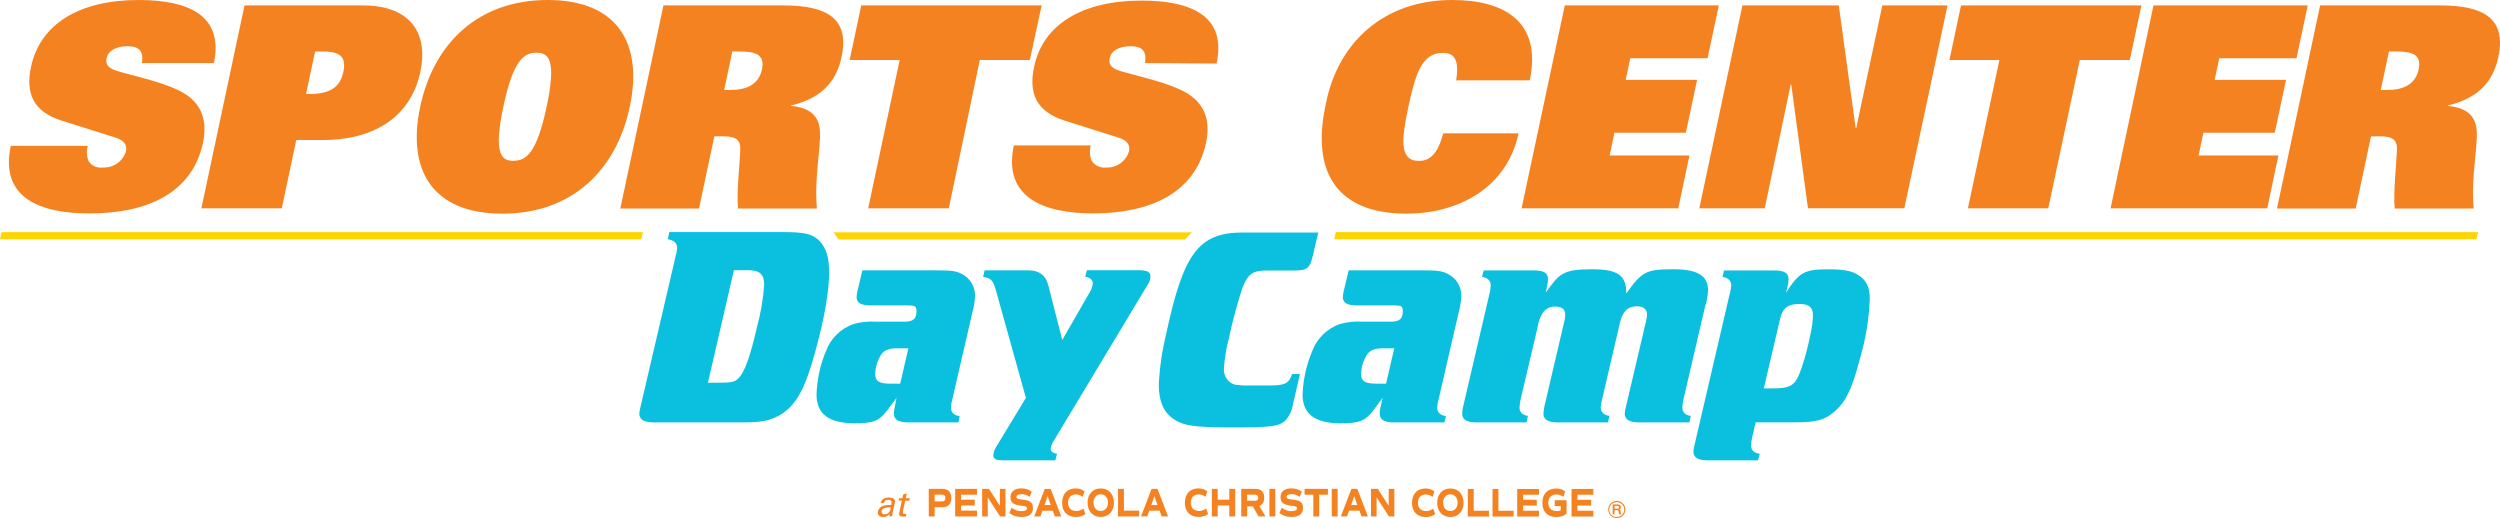 <?xml version="1.0" encoding="UTF-8"?>
<svg id="SCDC_with_all_info" data-name="SCDC with all info" xmlns="http://www.w3.org/2000/svg" viewBox="0 0 462.66 95.88">
  <defs>
    <style>
      .cls-1 {
        fill: #ffd400;
      }

      .cls-1, .cls-2, .cls-3 {
        stroke-width: 0px;
      }

      .cls-2 {
        fill: #f58220;
      }

      .cls-3 {
        fill: #0bc0de;
      }
    </style>
  </defs>
  <path class="cls-2" d="M26.24,11.67c.45-2.34-.69-3.12-2.61-3.12-2.39,0-3.65,1-3.9,2.18-.28,1.36.48,1.93,1.94,2.4,2.68.83,7.71,1.87,11.17,3.48,4.31,2,5.67,5.36,4.71,9.88-2,9.2-10.26,13-20.87,13-9.09.05-16.77-2.76-14.69-12.49h14.25c-.27.94-.21,1.95.17,2.86.6.85,1.63,1.29,2.66,1.14,1.93.09,3.68-1.15,4.24-3,.29-1.41-.64-2.14-2-2.55l-9.89-3.12c-5.41-1.72-6.7-5.2-5.67-10C7.45,4.44,14.68,0,25.65,0c9.36,0,15.76,2.93,13.94,11.67h-13.35Z"/>
  <path class="cls-2" d="M45.25,1h21.84c9,0,12.2,5.25,10.7,12.32-1.59,7.49-7.57,12.59-18.07,12.59h-4.89l-2.68,12.64h-14.88L45.25,1ZM57.37,17.39c3.85,0,5.6-1.4,6.17-4.06s-.44-3.79-3.67-3.79h-1.56l-1.67,7.85h.73Z"/>
  <path class="cls-2" d="M101.36,0c12.94,0,17.68,8.06,15.19,19.76s-10.64,19.78-23.59,19.78-17.68-8.06-15.2-19.76S88.41,0,101.36,0ZM95.04,29.75c2.28,0,4.28-1.3,6.12-10,1.8-8.47.51-10-1.88-10s-4.33,1.51-6.13,10c-1.84,8.72-.4,10.02,1.89,10.02v-.02Z"/>
  <path class="cls-2" d="M122.78,1h22.2c8.06,0,12.28,2.44,10.77,9.51-.91,4.32-3.43,7.6-9.33,9v.1c3.58.32,5.21,1.93,5.33,4.79.15,3.22-1.08,8.53-.57,14.19h-14.59c-.29-2.8.25-7.54.41-10.76.09-1.87-.69-2.6-3.08-2.6h-1.72l-2.84,13.36h-14.56L122.78,1ZM135.26,16.65c2.86,0,5.15-1,5.75-3.79s-1.22-3.33-4.13-3.33h-1.35l-1.52,7.12h1.25Z"/>
  <path class="cls-2" d="M166.5,11.1h-9.26l2.15-10.1h33.38l-2.18,10.1h-9.26l-5.74,27.45h-14.92l5.83-27.45Z"/>
  <path class="cls-2" d="M211.88,11.67c.44-2.34-.69-3.12-2.62-3.12-2.39,0-3.65,1-3.89,2.18-.29,1.36.47,1.93,1.93,2.4,2.69.83,7.72,1.87,11.17,3.48,4.31,2,5.68,5.36,4.71,9.88-2,9.2-10.26,13-20.86,13-9,0-16.78-2.81-14.7-12.58h14.25c-.27.95-.21,1.95.17,2.86.58.88,1.61,1.35,2.66,1.23,1.94.09,3.69-1.14,4.24-3,.3-1.41-.64-2.14-2-2.55l-9.89-3.12c-5.41-1.72-6.69-5.2-5.67-10,1.66-7.8,8.89-12.22,19.86-12.22,9.36,0,15.77,2.91,13.91,11.65l-13.27-.09Z"/>
  <path class="cls-2" d="M281.03,24.67c-2.2,10.33-11.44,14.87-20.74,14.87-13.15,0-17.54-8-15-19.91,2.12-11.7,10.76-19.63,23.45-19.63,9.47,0,16.66,3.85,14.37,14.87h-13.63c.7-4.26-.68-5.09-2.5-5.09-3.85,0-5.05,3.95-6.34,10-1.21,5.72-1.8,10,1.94,10,1.92,0,3.47-1.15,4.51-5.1h13.94Z"/>
  <path class="cls-2" d="M289.59,1h28.5l-2.08,9.78h-14.3l-.85,4h13.21l-2.08,9.78h-13.21l-.89,4.21h14.77l-2.07,9.78h-29l8-37.55Z"/>
  <path class="cls-2" d="M322.46,1h17.83l3.13,22.72h.1l4.83-22.72h12.07l-8,37.54h-17.83l-3.09-22.88h-.11l-4.8,22.89h-12.11l7.98-37.55Z"/>
  <path class="cls-2" d="M370.02,11.1h-9.25l2.14-10.1h33.39l-2.15,10.1h-9.25l-5.84,27.45h-14.87l5.83-27.45Z"/>
  <path class="cls-2" d="M398.53,1h28.55l-2.08,9.78h-14.3l-.85,4h13.21l-2.08,9.78h-13.21l-.89,4.21h14.77l-2.06,9.78h-29l7.94-37.55Z"/>
  <path class="cls-2" d="M429.37,1h22.22c8.06,0,12.27,2.44,10.77,9.51-.91,4.32-3.43,7.6-9.33,9v.1c3.58.32,5.21,1.93,5.33,4.79.15,3.22-1.08,8.53-.57,14.19h-14.61c-.29-2.8.25-7.54.41-10.76.09-1.87-.69-2.6-3.08-2.6h-1.72l-2.84,13.36h-14.56l7.98-37.59ZM441.85,16.65c2.86,0,5.15-1,5.75-3.79s-1.22-3.33-4.13-3.33h-1.36l-1.52,7.13h1.26Z"/>
  <path class="cls-1" d="M154.25,43c.34.41.65.85.92,1.32h64.16c.39-.47.81-.91,1.26-1.32h-66.34Z"/>
  <polygon class="cls-1" points="247.21 42.96 246.9 44.28 458.3 44.28 458.6 42.96 247.21 42.96"/>
  <polygon class="cls-1" points="118.99 42.96 .3 42.96 0 44.28 118.67 44.28 118.99 42.96"/>
  <g id="at_PCC" data-name="at PCC">
    <g id="PCC_Line" data-name="PCC Line">
      <g id="Reg_mark" data-name="Reg mark">
        <path class="cls-2" d="M299.18,92.7c-.88.02-1.58.74-1.56,1.62s.74,1.58,1.62,1.56c.87-.02,1.56-.72,1.56-1.59,0-.88-.73-1.6-1.61-1.59,0,0,0,0-.01,0ZM299.18,95.7c-.77-.01-1.38-.64-1.37-1.41.01-.77.64-1.38,1.41-1.37.76.01,1.38.64,1.37,1.4-.03.76-.65,1.36-1.41,1.35v.03Z"/>
        <path class="cls-2" d="M299.93,94.71c0-.25-.09-.37-.28-.43h0c.19-.04.33-.21.33-.41,0-.34-.25-.52-.61-.52h-.92v1.82h.35v-.75h.41c.3,0,.35.14.37.37s0,.36.08.38h.43v-.07c-.11-.02-.14-.1-.16-.39ZM299.32,94.14h-.52v-.51h.52c.2,0,.31.11.31.26s-.11.25-.31.25Z"/>
      </g>
    </g>
    <path class="cls-2" d="M164.59,95.57c0-.17,0-.34.05-.5-.26.39-.7.61-1.17.61-.77,0-1.09-.44-1-1,.09-.44.39-.81.79-1,.39-.16.8-.23,1.22-.22h.45c.08-.41.12-.59,0-.74-.13-.16-.33-.24-.53-.22-.37-.04-.72.2-.8.57h-.63c.06-.24.19-.46.37-.64.33-.25.74-.38,1.16-.36.49,0,1,.16,1.09.5.05.17.05.34,0,.51l-.37,1.61s-.09.5-.12.84l-.51.04ZM164.51,93.92c-.26,0-1.21,0-1.36.68,0,.22,0,.58.57.58.31,0,.6-.12.8-.36.18-.26.3-.56.34-.88l-.35-.02Z"/>
    <path class="cls-2" d="M166.4,92.2h.6l.15-.7.66-.2-.19.9h.75l-.1.46h-.75l-.43,2c0,.17-.09.45.36.45.1,0,.2,0,.3,0l-.1.49c-.18.01-.35.01-.53,0-.58,0-.82-.17-.7-.72l.48-2.24h-.6l.1-.44Z"/>
  </g>
  <g id="Day_Camp" data-name="Day Camp">
    <path class="cls-3" d="M344.04,51c-1.08-.79-2.7-1.16-5.39-1.16-4.53,0-5.55.31-8.13,4.33l.32-1.27c.1-.4.15-.8.16-1.21,0-1.17-.81-1.64-2.64-1.64h-9.32l-.26,1.21c1,.11,1.61.69,1.61,1.53-.02.52-.11,1.04-.27,1.54l-6.52,28c-.11.4-.18.81-.21,1.22,0,1.16.86,1.64,2.69,1.64h9.27l.32-1.22c-1.08-.1-1.62-.69-1.62-1.53.02-.52.1-1.03.22-1.53l.65-2.75h7.21c4,0,5.55-.42,7.38-2,2.05-1.74,3.29-4.28,4.69-9.77,1.08-3.62,1.7-7.36,1.83-11.14,0-2-.59-3.32-1.99-4.25ZM335.04,61.88c-.39,2.03-.91,4.04-1.56,6-1.19,3.49-1.83,4-5.66,4h-1.4l3-12.83c.48-2.06,1.45-2.8,3.61-2.8,1.72,0,2.48.64,2.48,2.06-.03,1.2-.18,2.39-.47,3.55v.02Z"/>
    <path class="cls-3" d="M311.34,75.43c.02-.54.1-1.07.22-1.59l4-17.16c.32-.97.5-1.98.54-3,0-2.64-1.94-3.85-6.41-3.85-5,0-5.81.37-8.72,4.49,0-3.38-1.51-4.49-6.41-4.49-5.49,0-6,.9-8.51,4.33l.27-1.27c.1-.42.16-.84.16-1.27,0-1.11-.81-1.58-2.64-1.58h-9.25l-.33,1.21c1,.11,1.62.69,1.62,1.53-.02.52-.09,1.04-.22,1.54l-4.9,21c-.1.4-.15.81-.16,1.22,0,1.1.81,1.63,2.59,1.63h9.31l.27-1.21c-1-.11-1.56-.69-1.56-1.53.02-.54.1-1.07.22-1.59l3.12-13.25c.13-.93.44-1.83.92-2.64.52-.8,1.42-1.26,2.37-1.21,1.24,0,1.83.52,1.83,1.53-.01.55-.11,1.1-.27,1.63l-3.61,15.42c-.05.37-.16,1-.16,1.22,0,1.1.86,1.63,2.64,1.63h9.32l.26-1.21c-1-.11-1.61-.69-1.61-1.53.02-.54.11-1.07.27-1.59l3.28-14.1c.49-2.11,1.46-3.06,3.18-3.06,1.19,0,1.83.58,1.83,1.53-.02.39-.08.78-.16,1.16l-3.75,15.95c-.11.4-.18.81-.21,1.22,0,1.1.86,1.63,2.64,1.63h9.32l.26-1.21c-1.02-.11-1.56-.69-1.56-1.53Z"/>
    <path class="cls-3" d="M267.99,50.72c-1.08-.59-1.94-.69-5.12-.69h-13.28l-.76,3.22c-.17.55-.28,1.12-.32,1.69,0,1.11.75,1.53,2.48,1.58h6.95c1.4,0,1.67.11,1.67,1.11,0,1.38-.65,1.9-2.21,1.9h-5.17c-1.43-.1-2.87.05-4.26.43-2.36.82-4.24,2.66-5.12,5-1.08,2.55-1.68,5.27-1.79,8.04,0,3.64,2.31,5.33,7,5.33,3.39,0,4.52-.32,6.09-2.38l1.72-2.32-.38,1.69c-.1.4-.15.81-.16,1.22,0,1.1.81,1.63,2.64,1.63h9.32l.3-1.17c-1-.11-1.62-.69-1.62-1.53.02-.54.11-1.07.27-1.59l3.72-16.1c.27-.98.43-1.99.48-3,.04-1.71-.92-3.29-2.45-4.06ZM256.51,71h-1.83c-2.1,0-2.8-.47-2.8-1.84.05-1.19.39-2.35,1-3.38.6-.95,1.46-1.32,3-1.32h2.15l-1.52,6.54Z"/>
    <path class="cls-3" d="M234.86,71.34h-3.6c-.92.03-1.84-.02-2.75-.16-1.31-.41-2.15-1.69-2-3.06.13-1.87.44-3.73.92-5.55.66-3.1,1.48-6.17,2.46-9.19,1-2.64,1.88-3.32,4.52-3.32h5.17c2.32,0,2.85-.43,3.39-2.8l1-4.23h-13.97c-8.24,0-11,3.91-14.2,18.85-.75,3.07-1.2,6.2-1.35,9.35,0,3.06.92,5.18,2.91,6.44,1.72,1.11,3.88,1.43,10.29,1.43,7.7,0,8.88-.16,10.18-1.22.78-.85,1.28-1.92,1.45-3.06l1.29-5.6h-1.45c-.59,1.78-1.35,2.12-4.26,2.12Z"/>
    <path class="cls-3" d="M210.59,50h-9.43l-.32,1.21c.91.16,1.4.58,1.4,1.22-.07.6-.27,1.18-.59,1.69l-5.06,8.79-2.58-10.08q-.7-2.8-3.66-2.8h-8.14l-.27,1.21c1.41.21,1.84.64,2.32,2.33l5.6,20.06-5.38,8.87c-.35.5-.57,1.08-.65,1.69,0,.79.43,1,2.15,1h9.32l.32-1.22c-.75-.1-1.18-.42-1.18-.9.08-.59.3-1.15.65-1.63l17.39-28.89c.26-.4.4-.85.43-1.32.03-.88-.56-1.23-2.32-1.23Z"/>
    <path class="cls-3" d="M178.04,50.72c-1.07-.59-1.94-.69-5.11-.69h-13.34l-.75,3.22c-.18.55-.28,1.12-.32,1.69,0,1.11.75,1.53,2.47,1.58h6.95c1.4,0,1.67.11,1.67,1.11,0,1.38-.65,1.9-2.21,1.9h-5.17c-1.43-.1-2.87.05-4.25.43-2.37.82-4.24,2.65-5.12,5-1.07,2.55-1.66,5.28-1.75,8.04,0,3.64,2.32,5.33,7,5.33,3.39,0,4.52-.32,6.08-2.38l1.73-2.32-.33,1.69c-.1.4-.15.81-.16,1.22,0,1.1.8,1.63,2.64,1.63h9.31l.21-1.17c-1-.11-1.61-.69-1.61-1.53.02-.54.11-1.07.27-1.59l3.71-16.1c.28-.98.44-1.98.49-3,.04-1.7-.89-3.28-2.41-4.06ZM166.59,71h-1.83c-2.1,0-2.8-.47-2.8-1.84.05-1.19.39-2.35,1-3.38.59-.95,1.45-1.32,3-1.32h2.15l-1.52,6.54Z"/>
    <path class="cls-3" d="M151.71,44.64c-1.3-1.32-2.64-1.69-6.74-1.69h-21.11l-.27,1.32c1.18.21,1.72.74,1.72,1.64-.03.5-.12,1-.27,1.48l-6.51,27.93c-.11.38-.18.77-.22,1.16,0,1.16.86,1.69,2.69,1.69h16.59c3.6,0,5.38-.42,7.27-1.69,2.64-1.84,4.2-4.75,6-11.35,1.77-6.44,2.58-11.3,2.58-14.73-.01-2.75-.49-4.4-1.73-5.76ZM140.07,60.64c-1.29,5.54-2.26,8.18-3.39,9.35-.75.73-1.29.84-4,.84h-1.67l4.81-20.83h2.53c2.26,0,3.07.74,3.07,2.74-.19,2.65-.64,5.28-1.35,7.85v.05Z"/>
  </g>
  <g>
    <g>
      <path class="cls-2" d="M172.97,93.87h1.42c1.08,0,1.67-.6,1.67-1.7s-.59-1.7-1.67-1.7h-2.51v5.1h1.09v-1.71ZM172.97,91.55h1.31c.47,0,.68.19.68.62s-.2.62-.68.62h-1.31v-1.24Z"/>
      <polygon class="cls-2" points="180.8 94.5 177.86 94.5 177.86 93.55 180.39 93.55 180.39 92.47 177.86 92.47 177.86 91.55 180.8 91.55 180.8 90.47 176.77 90.47 176.77 95.58 180.8 95.58 180.8 94.5"/>
      <polygon class="cls-2" points="182.8 92.05 185.09 95.58 186.08 95.58 186.08 90.47 185.04 90.47 185.04 93.6 183.01 90.47 181.76 90.47 181.76 95.58 182.8 95.58 182.8 92.05"/>
      <path class="cls-2" d="M189.03,94.6c-.64,0-1.23-.21-1.77-.61l-.04-.03-.43.98.03.02c.62.48,1.35.71,2.23.71,1.38,0,2.11-.56,2.11-1.63s-.5-1.44-1.98-1.59c-.91-.09-1.07-.21-1.07-.5,0-.31.35-.5.95-.5.53,0,1.04.17,1.45.48l.04.03.39-.95-.03-.02c-.53-.41-1.15-.61-1.9-.61-1.26,0-2.01.6-2.01,1.61s.5,1.44,1.98,1.59c.91.09,1.07.21,1.07.5,0,.42-.56.51-1.02.51Z"/>
      <path class="cls-2" d="M192.92,94.52h1.91l.39,1.06h1.18l-1.96-5.1h-1.09l-1.96,5.1h1.14l.39-1.06ZM193.3,93.47l.58-1.65.57,1.65h-1.15Z"/>
      <path class="cls-2" d="M199.12,95.67c.69,0,1.29-.18,1.72-.53l.02-.02-.36-1.01-.05.03c-.41.29-.82.43-1.28.43-.95,0-1.51-.57-1.51-1.53s.56-1.54,1.47-1.54c.41,0,.79.13,1.2.41l.05.03.32-1.01-.02-.02c-.47-.35-1-.52-1.62-.52-1.54,0-2.5,1.02-2.5,2.66s.95,2.62,2.55,2.62Z"/>
      <path class="cls-2" d="M203.71,90.39c-1.46,0-2.44,1.06-2.44,2.64s.98,2.64,2.44,2.64,2.44-1.06,2.44-2.64-.98-2.64-2.44-2.64ZM203.71,94.56c-.8,0-1.34-.62-1.34-1.54s.54-1.54,1.34-1.54,1.34.62,1.34,1.54-.54,1.54-1.34,1.54Z"/>
      <polygon class="cls-2" points="208 90.47 206.91 90.47 206.91 95.58 210.82 95.58 210.82 94.5 208 94.5 208 90.47"/>
      <path class="cls-2" d="M214.21,90.47h-1.09l-1.96,5.1h1.14l.39-1.06h1.91l.39,1.06h1.18l-1.96-5.1ZM214.21,93.47h-1.15l.58-1.65.57,1.65Z"/>
    </g>
    <g>
      <path class="cls-2" d="M223.17,94.13c-.41.29-.82.43-1.28.43-.95,0-1.51-.57-1.51-1.53s.56-1.54,1.47-1.54c.41,0,.79.13,1.2.41l.05.03.32-1.01-.02-.02c-.47-.35-1-.52-1.62-.52-1.54,0-2.5,1.02-2.5,2.66s.95,2.62,2.55,2.62c.69,0,1.29-.18,1.72-.53l.02-.02-.36-1.01-.05.03Z"/>
      <polygon class="cls-2" points="228.59 95.58 228.59 90.47 227.5 90.47 227.5 92.47 225.35 92.47 225.35 90.47 224.27 90.47 224.27 95.58 225.35 95.58 225.35 93.55 227.5 93.55 227.5 95.58 228.59 95.58"/>
      <path class="cls-2" d="M229.71,90.47v5.1h1.09v-1.85h1.04l1.08,1.85h1.28l-1.16-1.95c.6-.21.92-.73.92-1.52,0-1.05-.57-1.63-1.6-1.63h-2.64ZM230.79,91.55h1.45c.42,0,.61.17.61.56s-.19.56-.61.56h-1.45v-1.11Z"/>
      <rect class="cls-2" x="234.92" y="90.47" width="1.09" height="5.1"/>
      <path class="cls-2" d="M239.01,94.6c-.64,0-1.23-.21-1.77-.61l-.04-.03-.43.98.03.02c.62.48,1.35.71,2.23.71,1.38,0,2.11-.56,2.11-1.63s-.5-1.44-1.98-1.59c-.91-.09-1.07-.21-1.07-.5,0-.31.35-.5.95-.5.53,0,1.04.17,1.45.48l.04.03.39-.95-.03-.02c-.53-.41-1.15-.61-1.9-.61-1.26,0-2.01.6-2.01,1.61s.5,1.44,1.98,1.59c.91.09,1.07.21,1.07.5,0,.42-.56.51-1.02.51Z"/>
      <polygon class="cls-2" points="244.13 95.58 244.13 91.55 245.75 91.55 245.75 90.47 241.43 90.47 241.43 91.55 243.05 91.55 243.05 95.58 244.13 95.58"/>
      <rect class="cls-2" x="246.46" y="90.47" width="1.09" height="5.1"/>
      <path class="cls-2" d="M250.1,90.47l-1.96,5.1h1.14l.39-1.06h1.91l.39,1.06h1.18l-1.96-5.1h-1.09ZM251.19,93.47h-1.15l.58-1.65.57,1.65Z"/>
      <polygon class="cls-2" points="257 93.6 254.97 90.47 253.72 90.47 253.72 95.58 254.76 95.58 254.76 92.05 257.05 95.58 258.04 95.58 258.04 90.47 257 90.47 257 93.6"/>
    </g>
    <g>
      <path class="cls-2" d="M265.2,94.15c-.41.29-.82.43-1.28.43-.95,0-1.51-.57-1.51-1.53s.56-1.54,1.47-1.54c.41,0,.79.13,1.2.41l.05.03.32-1.01-.02-.02c-.47-.35-1-.52-1.62-.52-1.54,0-2.5,1.02-2.5,2.66s.95,2.62,2.55,2.62c.69,0,1.29-.18,1.72-.53l.02-.02-.36-1.01-.05.03Z"/>
      <path class="cls-2" d="M268.41,90.4c-1.46,0-2.44,1.06-2.44,2.64s.98,2.64,2.44,2.64,2.44-1.06,2.44-2.64-.98-2.64-2.44-2.64ZM268.41,94.57c-.8,0-1.34-.62-1.34-1.54s.54-1.54,1.34-1.54,1.34.62,1.34,1.54-.54,1.54-1.34,1.54Z"/>
      <polygon class="cls-2" points="272.73 90.49 271.64 90.49 271.64 95.59 275.55 95.59 275.55 94.52 272.73 94.52 272.73 90.49"/>
      <polygon class="cls-2" points="277.3 90.49 276.21 90.49 276.21 95.59 280.12 95.59 280.12 94.52 277.3 94.52 277.3 90.49"/>
      <polygon class="cls-2" points="280.78 95.59 284.81 95.59 284.81 94.52 281.87 94.52 281.87 93.56 284.4 93.56 284.4 92.49 281.87 92.49 281.87 91.56 284.81 91.56 284.81 90.49 280.78 90.49 280.78 95.59"/>
      <path class="cls-2" d="M287.71,93.65h1.12v.8c-.23.09-.48.13-.74.13-.97,0-1.56-.57-1.56-1.53s.58-1.54,1.52-1.54c.43,0,.81.13,1.23.41l.05.03.32-1.01-.02-.02c-.48-.35-1.02-.52-1.65-.52-1.57,0-2.55,1.02-2.55,2.66s.97,2.62,2.6,2.62c.76,0,1.37-.2,1.86-.61h.02v-2.5h-2.19v1.07Z"/>
      <polygon class="cls-2" points="290.84 95.59 294.87 95.59 294.87 94.52 291.93 94.52 291.93 93.56 294.46 93.56 294.46 92.49 291.93 92.49 291.93 91.56 294.87 91.56 294.87 90.49 290.84 90.49 290.84 95.59"/>
    </g>
  </g>
</svg>
